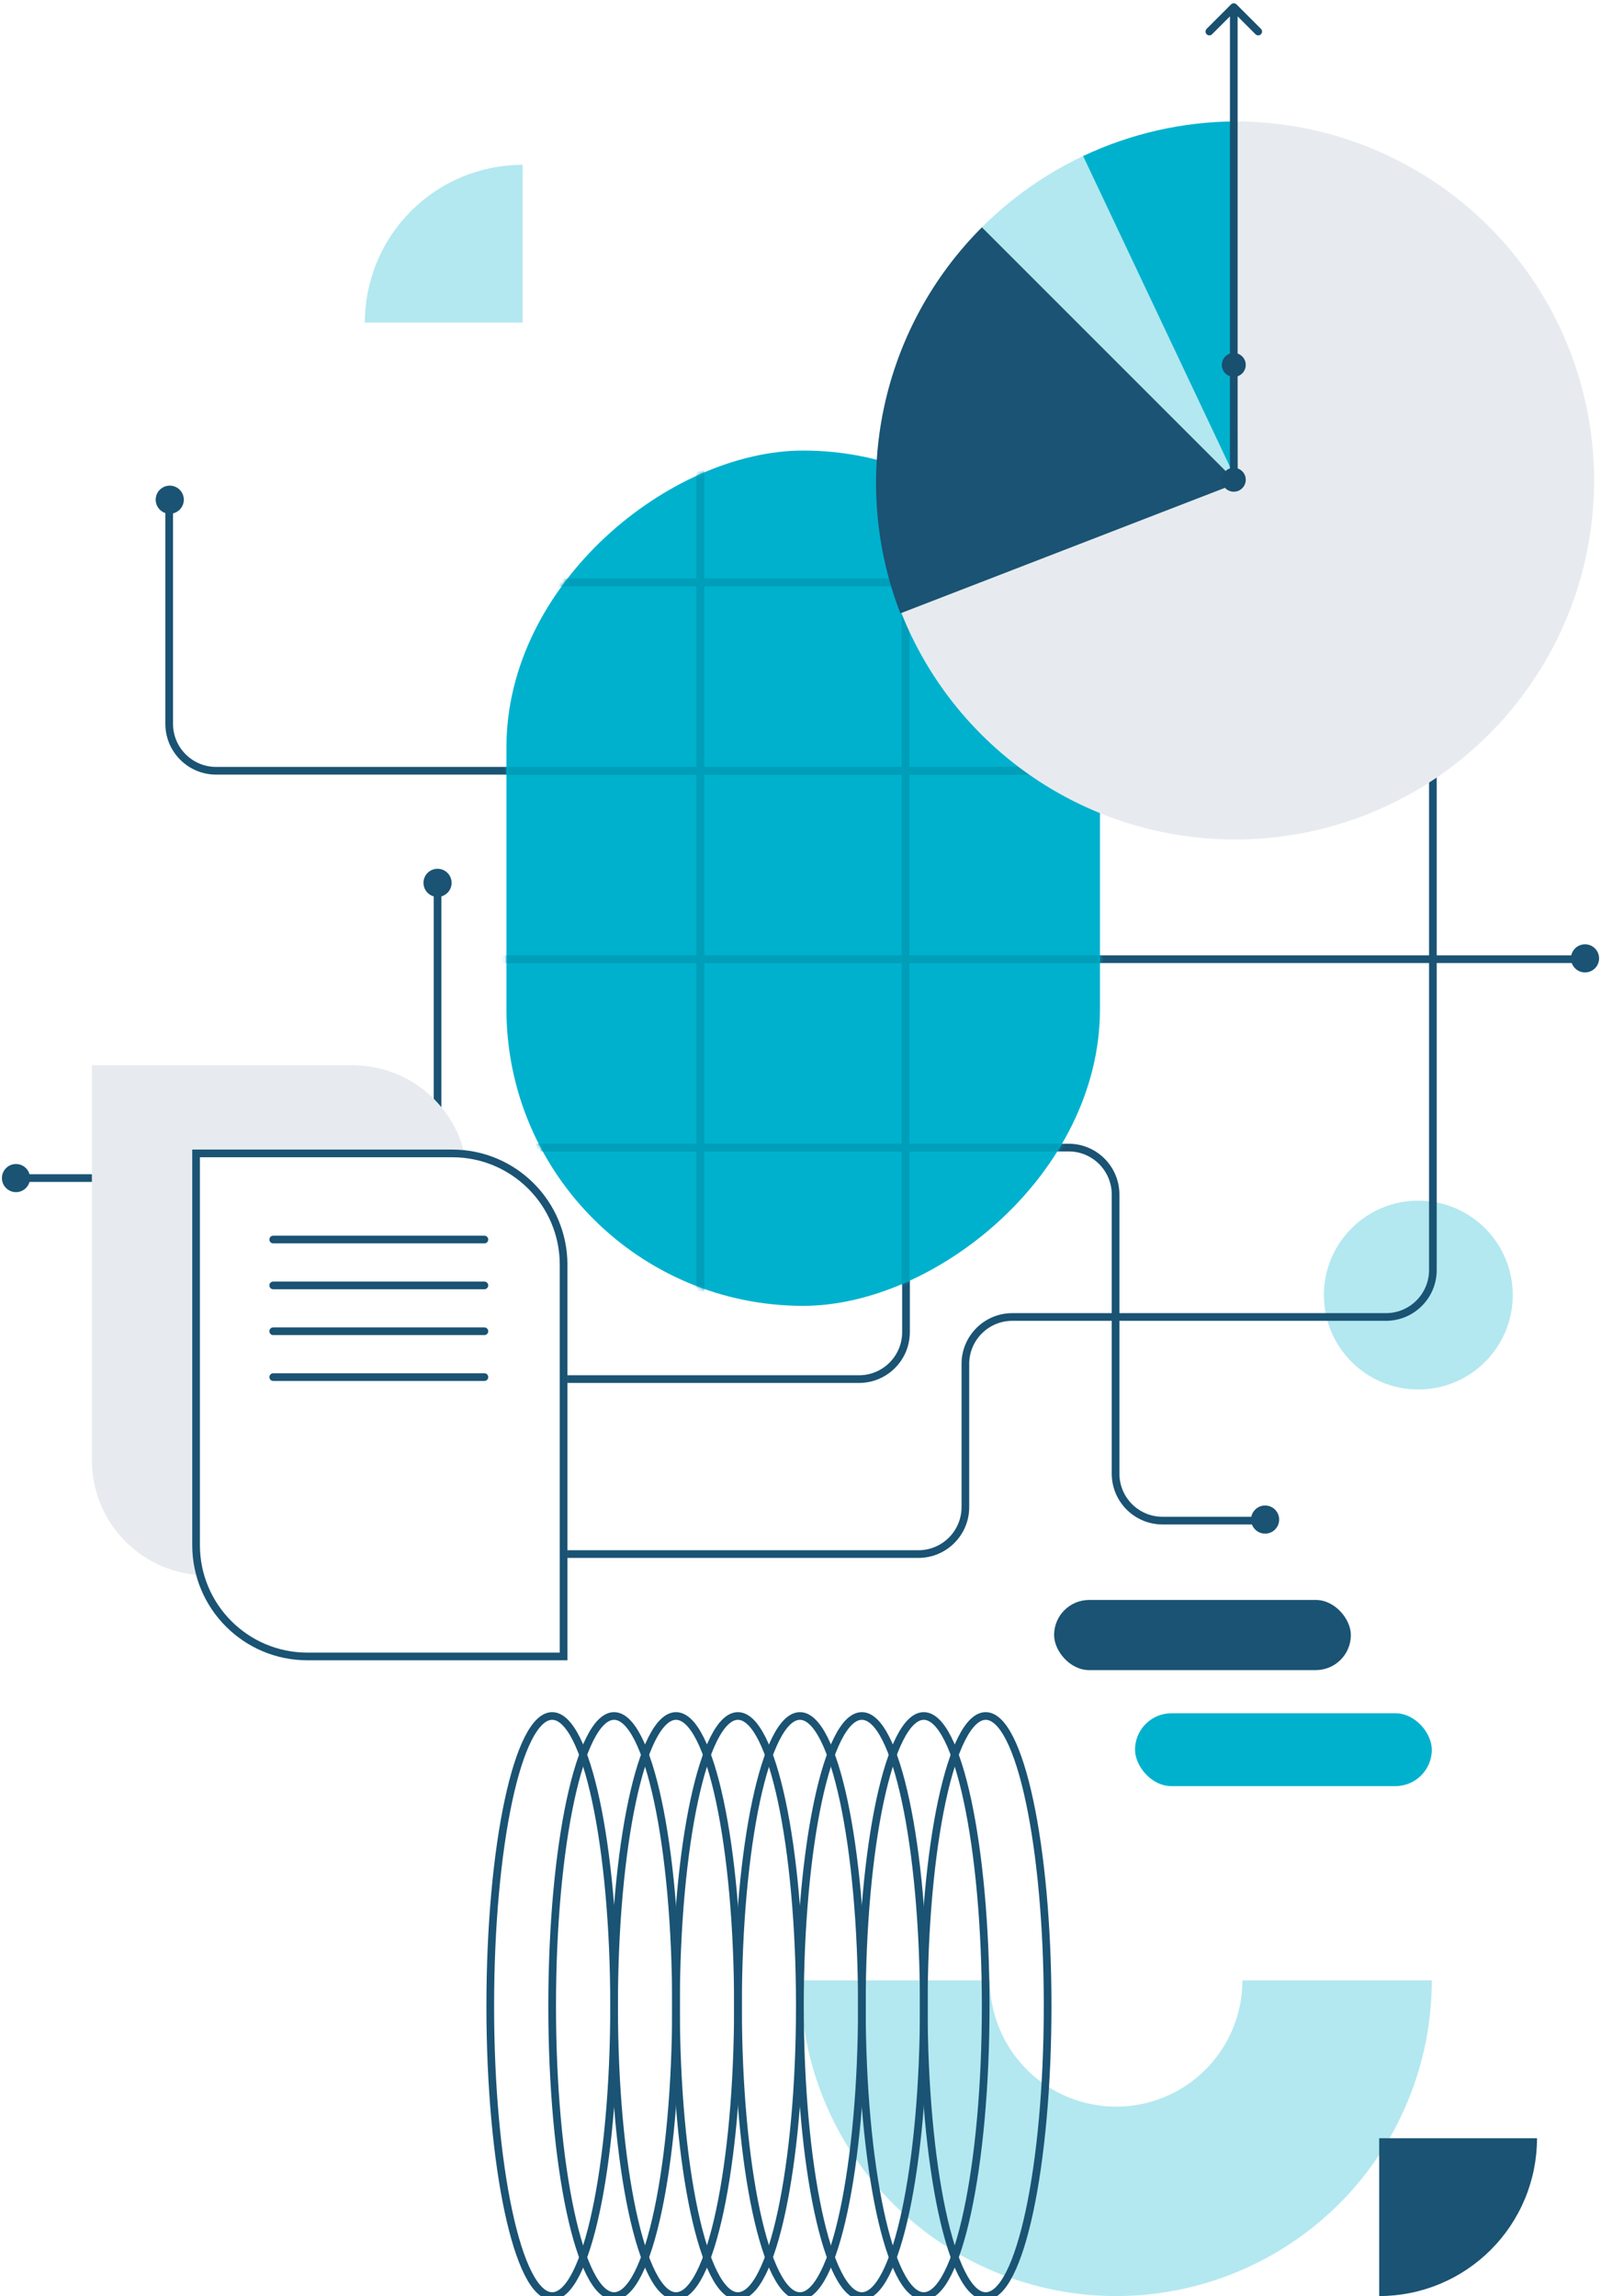 <svg width="417" height="598" viewBox="0 0 417 598" fill="none" xmlns="http://www.w3.org/2000/svg">
<g clip-path="url(#clip0_1271_17367)">
<path d="M372.932 515.779C372.932 526.576 370.805 537.267 366.673 547.242C362.542 557.216 356.486 566.28 348.851 573.914C341.217 581.549 332.153 587.605 322.178 591.737C312.203 595.868 301.512 597.995 290.716 597.995C279.919 597.995 269.228 595.868 259.253 591.737C249.278 587.605 240.214 581.549 232.58 573.914C224.945 566.28 218.889 557.216 214.758 547.242C210.626 537.267 208.499 526.576 208.499 515.779L257.829 515.779C257.829 520.097 258.68 524.374 260.332 528.364C261.985 532.354 264.407 535.979 267.461 539.033C270.515 542.087 274.14 544.509 278.13 546.162C282.12 547.815 286.397 548.665 290.716 548.665C295.034 548.665 299.311 547.815 303.301 546.162C307.291 544.509 310.916 542.087 313.97 539.033C317.024 535.979 319.446 532.354 321.099 528.364C322.751 524.374 323.602 520.097 323.602 515.779H372.932Z" fill="#B3E8F0"/>
<path d="M400.335 556.885C400.335 562.284 399.272 567.629 397.206 572.617C395.14 577.604 392.112 582.136 388.295 585.953C384.478 589.771 379.946 592.799 374.959 594.864C369.971 596.93 364.626 597.994 359.227 597.994V556.885H400.335Z" fill="#1A5373"/>
<path d="M95.023 84.025C95.023 78.626 96.087 73.281 98.153 68.293C100.218 63.306 103.246 58.774 107.064 54.957C110.881 51.14 115.413 48.112 120.4 46.046C125.388 43.98 130.733 42.917 136.132 42.917L136.132 84.025L95.023 84.025Z" fill="#B3E8F0"/>
<circle cx="369.419" cy="337.294" r="24.595" fill="#B3E8F0"/>
<path d="M45.066 129.996C45.066 129.444 44.618 128.996 44.066 128.996C43.513 128.996 43.066 129.444 43.066 129.996H45.066ZM43.066 129.996V188.513H45.066V129.996H43.066ZM43.066 188.513C43.066 195.816 48.991 201.741 56.294 201.741V199.741C50.095 199.741 45.066 194.712 45.066 188.513H43.066ZM56.294 201.741H134.317V199.741H56.294V201.741ZM134.317 201.741C140.516 201.741 145.546 206.771 145.546 212.97H147.546C147.546 205.667 141.621 199.741 134.317 199.741V201.741ZM145.546 212.97V286.651H147.546V212.97H145.546ZM145.546 286.651C145.546 293.955 151.471 299.88 158.775 299.88V297.88C152.576 297.88 147.546 292.85 147.546 286.651H145.546ZM158.775 299.88H278.338V297.88H158.775V299.88ZM278.338 299.88C284.537 299.88 289.566 304.91 289.566 311.109H291.566C291.566 303.805 285.641 297.88 278.338 297.88V299.88ZM289.566 311.109V383.806H291.566V311.109H289.566ZM289.566 383.806C289.566 391.11 295.492 397.035 302.795 397.035V395.035C296.596 395.035 291.566 390.005 291.566 383.806H289.566ZM302.795 397.035H330.108V395.035H302.795V397.035Z" fill="#1A5373"/>
<path d="M4.16 305.822C3.607 305.822 3.16 306.269 3.16 306.822C3.16 307.374 3.607 307.822 4.16 307.822V305.822ZM372.212 166.945V330.77H374.212V166.945H372.212ZM372.212 330.77C372.212 336.969 367.182 341.999 360.983 341.999V343.999C368.287 343.999 374.212 338.074 374.212 330.77H372.212ZM360.983 341.999H263.673V343.999H360.983V341.999ZM263.673 341.999C256.369 341.999 250.444 347.924 250.444 355.228H252.444C252.444 349.029 257.474 343.999 263.673 343.999V341.999ZM250.444 355.228V392.519H252.444V355.228H250.444ZM250.444 392.519C250.444 398.718 245.414 403.748 239.215 403.748V405.748C246.519 405.748 252.444 399.823 252.444 392.519H250.444ZM239.215 403.748H87.692V405.748H239.215V403.748ZM87.692 403.748C81.493 403.748 76.463 398.718 76.463 392.519H74.463C74.463 399.823 80.388 405.748 87.692 405.748V403.748ZM76.463 392.519V319.051H74.463V392.519H76.463ZM76.463 319.051C76.463 311.747 70.538 305.822 63.234 305.822V307.822C69.433 307.822 74.463 312.852 74.463 319.051H76.463ZM63.234 305.822H4.16V307.822H63.234V305.822Z" fill="#1A5373"/>
<path d="M114.966 230.594C114.966 230.041 114.518 229.594 113.966 229.594C113.413 229.594 112.966 230.041 112.966 230.594H114.966ZM112.966 230.594V346.95H114.966V230.594H112.966ZM112.966 346.95C112.966 354.254 118.891 360.179 126.194 360.179V358.179C119.995 358.179 114.966 353.149 114.966 346.95H112.966ZM126.194 360.179H223.749V358.179H126.194V360.179ZM223.749 360.179C231.052 360.179 236.977 354.254 236.977 346.95H234.977C234.977 353.149 229.948 358.179 223.749 358.179V360.179ZM236.977 346.95V262.036H234.977V346.95H236.977ZM236.977 262.036C236.977 255.837 242.007 250.807 248.206 250.807V248.807C240.903 248.807 234.977 254.732 234.977 262.036H236.977ZM248.206 250.807H413.127V248.807H248.206V250.807Z" fill="#1A5373"/>
<path d="M373.432 169.642C375.455 169.642 377.095 168.002 377.095 165.979C377.095 163.956 375.455 162.316 373.432 162.316C371.409 162.316 369.769 163.956 369.769 165.979C369.769 168.002 371.409 169.642 373.432 169.642Z" fill="#1A5373"/>
<path d="M412.836 253.264C414.859 253.264 416.499 251.624 416.499 249.601C416.499 247.577 414.859 245.938 412.836 245.938C410.813 245.938 409.173 247.577 409.173 249.601C409.173 251.624 410.813 253.264 412.836 253.264Z" fill="#1A5373"/>
<path d="M329.512 399.424C331.535 399.424 333.175 397.784 333.175 395.761C333.175 393.738 331.535 392.098 329.512 392.098C327.489 392.098 325.849 393.738 325.849 395.761C325.849 397.784 327.489 399.424 329.512 399.424Z" fill="#1A5373"/>
<path d="M4.163 310.486C6.186 310.486 7.826 308.846 7.826 306.823C7.826 304.8 6.186 303.16 4.163 303.16C2.14 303.16 0.5 304.8 0.5 306.823C0.5 308.846 2.14 310.486 4.163 310.486Z" fill="#1A5373"/>
<path d="M113.963 233.596C115.986 233.596 117.626 231.956 117.626 229.933C117.626 227.91 115.986 226.27 113.963 226.27C111.94 226.27 110.3 227.91 110.3 229.933C110.3 231.956 111.94 233.596 113.963 233.596Z" fill="#1A5373"/>
<path d="M44.214 133.807C46.237 133.807 47.877 132.167 47.877 130.143C47.877 128.12 46.237 126.48 44.214 126.48C42.191 126.48 40.551 128.12 40.551 130.143C40.551 132.167 42.191 133.807 44.214 133.807Z" fill="#1A5373"/>
<rect x="131.907" y="340.102" width="222.756" height="154.594" rx="77.297" transform="rotate(-90 131.907 340.102)" fill="#00B1CE"/>
<mask id="mask0_1271_17367" style="mask-type:alpha" maskUnits="userSpaceOnUse" x="131" y="117" width="156" height="224">
<rect x="131.906" y="340.098" width="222.756" height="154.594" rx="77.297" transform="rotate(-90 131.906 340.098)" fill="#ECB66F"/>
</mask>
<g mask="url(#mask0_1271_17367)">
<path d="M289.3 151.691L289.3 102.652L235.862 102.652L235.862 151.691L289.3 151.691Z" stroke="#009EB8" stroke-width="2" stroke-miterlimit="10"/>
<path d="M289.3 200.738L289.3 151.699L235.862 151.699L235.862 200.738L289.3 200.738Z" stroke="#009EB8" stroke-width="2" stroke-miterlimit="10"/>
<path d="M235.864 151.691L235.864 102.652L182.426 102.652L182.426 151.691L235.864 151.691Z" stroke="#009EB8" stroke-width="2" stroke-miterlimit="10"/>
<path d="M182.421 151.695L182.421 102.656L128.983 102.656L128.983 151.695L182.421 151.695Z" stroke="#009EB8" stroke-width="2" stroke-miterlimit="10"/>
<path d="M235.866 200.738L235.866 151.699L182.428 151.699L182.428 200.738L235.866 200.738Z" stroke="#009EB8" stroke-width="2" stroke-miterlimit="10"/>
<path d="M182.421 200.738L182.421 151.699L128.983 151.699L128.983 200.738L182.421 200.738Z" stroke="#009EB8" stroke-width="2" stroke-miterlimit="10"/>
<path d="M289.3 249.844L289.3 200.805L235.862 200.805L235.862 249.844L289.3 249.844Z" stroke="#009EB8" stroke-width="2" stroke-miterlimit="10"/>
<path d="M289.3 298.879L289.3 249.84L235.862 249.84L235.862 298.879L289.3 298.879Z" stroke="#009EB8" stroke-width="2" stroke-miterlimit="10"/>
<path d="M289.3 347.922L289.3 298.883L235.862 298.883L235.862 347.922L289.3 347.922Z" stroke="#009EB8" stroke-width="2" stroke-miterlimit="10"/>
<path d="M235.866 249.844L235.866 200.805L182.428 200.805L182.428 249.844L235.866 249.844Z" stroke="#009EB8" stroke-width="2" stroke-miterlimit="10"/>
<path d="M182.423 249.844L182.423 200.805L128.985 200.805L128.985 249.844L182.423 249.844Z" stroke="#009EB8" stroke-width="2" stroke-miterlimit="10"/>
<path d="M235.864 298.875L235.864 249.836L182.426 249.836L182.426 298.875L235.864 298.875Z" stroke="#009EB8" stroke-width="2" stroke-miterlimit="10"/>
<path d="M182.421 298.879L182.421 249.84L128.983 249.84L128.983 298.879L182.421 298.879Z" stroke="#009EB8" stroke-width="2" stroke-miterlimit="10"/>
<path d="M235.866 347.922L235.866 298.883L182.428 298.883L182.428 347.922L235.866 347.922Z" stroke="#009EB8" stroke-width="2" stroke-miterlimit="10"/>
<path d="M182.421 347.922L182.421 298.883L128.983 298.883L128.983 347.922L182.421 347.922Z" stroke="#009EB8" stroke-width="2" stroke-miterlimit="10"/>
</g>
<g filter="url(#filter0_b_1271_17367)">
<path d="M321.688 31.618C338.734 31.618 355.457 36.278 370.047 45.093C384.638 53.909 396.541 66.545 404.47 81.635C412.4 96.726 416.053 113.696 415.036 130.713C414.019 147.729 408.37 164.144 398.7 178.183C389.029 192.221 375.706 203.349 360.169 210.364C344.632 217.379 327.474 220.013 310.548 217.983C293.623 215.952 277.575 209.334 264.138 198.843C250.702 188.352 240.388 174.389 234.313 158.461L321.688 125.133L321.688 31.618Z" fill="#E7EBEF"/>
</g>
<path d="M255.753 59.197C263.425 51.524 272.366 45.236 282.18 40.608L322.336 125.779L255.753 59.197Z" fill="#B3E8F0"/>
<path d="M282.114 40.639C294.56 34.76 308.144 31.68 321.909 31.618L322.336 125.779L282.114 40.639Z" fill="#00B1CE"/>
<path d="M255.753 59.197C242.853 72.097 233.978 88.467 230.207 106.317C226.436 124.167 227.932 142.728 234.513 159.744L322.336 125.779L255.753 59.197Z" fill="#1A5373"/>
<path d="M321.355 121.831C323.076 121.831 324.471 123.226 324.471 124.947C324.471 126.668 323.076 128.062 321.355 128.062C319.635 128.062 318.24 126.668 318.24 124.947C318.24 123.226 319.635 121.831 321.355 121.831Z" fill="#194F6F"/>
<path d="M321.355 91.925C323.076 91.925 324.471 93.32 324.471 95.041C324.471 96.761 323.076 98.156 321.355 98.156C319.635 98.156 318.24 96.761 318.24 95.041C318.24 93.32 319.635 91.925 321.355 91.925Z" fill="#194F6F"/>
<path d="M320.355 123.863C320.355 124.416 320.803 124.863 321.355 124.863C321.907 124.863 322.355 124.416 322.355 123.863L320.355 123.863ZM322.062 1.144C321.672 0.753 321.038 0.753 320.648 1.144L314.284 7.508C313.893 7.898 313.893 8.532 314.284 8.922C314.674 9.313 315.308 9.313 315.698 8.922L321.355 3.265L327.012 8.922C327.402 9.313 328.036 9.313 328.426 8.922C328.817 8.532 328.817 7.898 328.426 7.508L322.062 1.144ZM322.355 123.863L322.355 1.851L320.355 1.851L320.355 123.863L322.355 123.863Z" fill="#194F6F"/>
<g filter="url(#filter1_b_1271_17367)">
<path d="M91.822 277.437C108.39 277.437 121.822 290.869 121.822 307.437L121.822 410.292L53.929 410.292C37.36 410.292 23.929 396.86 23.929 380.292L23.929 277.437L91.822 277.437Z" fill="#E7EBEF"/>
</g>
<g filter="url(#filter2_b_1271_17367)">
<path d="M117.795 299.398C134.363 299.398 147.795 312.83 147.795 329.398L147.795 432.412L80.07 432.412C63.502 432.412 50.07 418.981 50.07 402.412L50.07 299.398L117.795 299.398Z" fill="white"/>
<path d="M117.795 300.398C133.811 300.398 146.795 313.382 146.795 329.398L146.795 431.412L80.07 431.412C64.054 431.412 51.07 418.429 51.07 402.412L51.07 300.398L117.795 300.398Z" stroke="#1A5373" stroke-width="2"/>
</g>
<line x1="71.161" y1="322.828" x2="126.167" y2="322.828" stroke="#1A5373" stroke-width="2" stroke-linecap="round"/>
<line x1="71.161" y1="334.777" x2="126.167" y2="334.777" stroke="#1A5373" stroke-width="2" stroke-linecap="round"/>
<line x1="71.161" y1="346.715" x2="126.167" y2="346.715" stroke="#1A5373" stroke-width="2" stroke-linecap="round"/>
<line x1="71.161" y1="358.66" x2="126.167" y2="358.66" stroke="#1A5373" stroke-width="2" stroke-linecap="round"/>
<rect x="274.552" y="416.699" width="77.297" height="18.27" rx="9.135" fill="#1A5373"/>
<rect x="295.634" y="446.211" width="77.297" height="18.973" rx="9.486" fill="#00B1CE"/>
<path d="M208.353 522.459C208.353 564.178 215.574 597.999 224.482 597.999C233.389 597.999 240.61 564.178 240.61 522.459C240.61 480.739 233.389 446.918 224.482 446.918C215.574 446.918 208.353 480.739 208.353 522.459Z" stroke="#1A5373" stroke-width="2" stroke-miterlimit="10"/>
<path d="M192.227 522.459C192.227 564.178 199.448 597.999 208.355 597.999C217.263 597.999 224.484 564.178 224.484 522.459C224.484 480.739 217.263 446.918 208.355 446.918C199.448 446.918 192.227 480.739 192.227 522.459Z" stroke="#1A5373" stroke-width="2" stroke-miterlimit="10"/>
<path d="M240.611 522.459C240.611 564.178 247.831 597.999 256.739 597.999C265.646 597.999 272.867 564.178 272.867 522.459C272.867 480.739 265.646 446.918 256.739 446.918C247.832 446.918 240.611 480.739 240.611 522.459Z" stroke="#1A5373" stroke-width="2" stroke-miterlimit="10"/>
<path d="M224.478 522.459C224.478 564.178 231.699 597.999 240.606 597.999C249.514 597.999 256.735 564.178 256.735 522.459C256.735 480.739 249.514 446.918 240.606 446.918C231.699 446.918 224.478 480.739 224.478 522.459Z" stroke="#1A5373" stroke-width="2" stroke-miterlimit="10"/>
<path d="M176.071 522.459C176.071 564.178 183.292 597.999 192.2 597.999C201.107 597.999 208.328 564.178 208.328 522.459C208.328 480.739 201.107 446.918 192.2 446.918C183.292 446.918 176.071 480.739 176.071 522.459Z" stroke="#1A5373" stroke-width="2" stroke-miterlimit="10"/>
<path d="M159.947 522.459C159.947 564.178 167.167 597.999 176.075 597.999C184.982 597.999 192.203 564.178 192.203 522.459C192.203 480.739 184.982 446.918 176.075 446.918C167.167 446.918 159.947 480.739 159.947 522.459Z" stroke="#1A5373" stroke-width="2" stroke-miterlimit="10"/>
<path d="M143.814 522.459C143.814 564.178 151.035 597.999 159.942 597.999C168.85 597.999 176.071 564.178 176.071 522.459C176.071 480.739 168.85 446.918 159.942 446.918C151.035 446.918 143.814 480.739 143.814 522.459Z" stroke="#1A5373" stroke-width="2" stroke-miterlimit="10"/>
<path d="M127.693 522.459C127.693 564.178 134.914 597.999 143.822 597.999C152.729 597.999 159.95 564.178 159.95 522.459C159.95 480.739 152.729 446.918 143.822 446.918C134.914 446.918 127.693 480.739 127.693 522.459Z" stroke="#1A5373" stroke-width="2" stroke-miterlimit="10"/>
</g>
<defs>
<filter id="filter0_b_1271_17367" x="214.313" y="11.617" width="220.89" height="227.031" filterUnits="userSpaceOnUse" color-interpolation-filters="sRGB">
<feFlood flood-opacity="0" result="BackgroundImageFix"/>
<feGaussianBlur in="BackgroundImage" stdDeviation="10"/>
<feComposite in2="SourceAlpha" operator="in" result="effect1_backgroundBlur_1271_17367"/>
<feBlend mode="normal" in="SourceGraphic" in2="effect1_backgroundBlur_1271_17367" result="shape"/>
</filter>
<filter id="filter1_b_1271_17367" x="3.929" y="257.438" width="137.893" height="172.855" filterUnits="userSpaceOnUse" color-interpolation-filters="sRGB">
<feFlood flood-opacity="0" result="BackgroundImageFix"/>
<feGaussianBlur in="BackgroundImage" stdDeviation="10"/>
<feComposite in2="SourceAlpha" operator="in" result="effect1_backgroundBlur_1271_17367"/>
<feBlend mode="normal" in="SourceGraphic" in2="effect1_backgroundBlur_1271_17367" result="shape"/>
</filter>
<filter id="filter2_b_1271_17367" x="30.07" y="279.398" width="137.724" height="173.016" filterUnits="userSpaceOnUse" color-interpolation-filters="sRGB">
<feFlood flood-opacity="0" result="BackgroundImageFix"/>
<feGaussianBlur in="BackgroundImage" stdDeviation="10"/>
<feComposite in2="SourceAlpha" operator="in" result="effect1_backgroundBlur_1271_17367"/>
<feBlend mode="normal" in="SourceGraphic" in2="effect1_backgroundBlur_1271_17367" result="shape"/>
</filter>
<clipPath id="clip0_1271_17367">
<rect width="416" height="598" fill="white" transform="translate(0.5)"/>
</clipPath>
</defs>
</svg>

